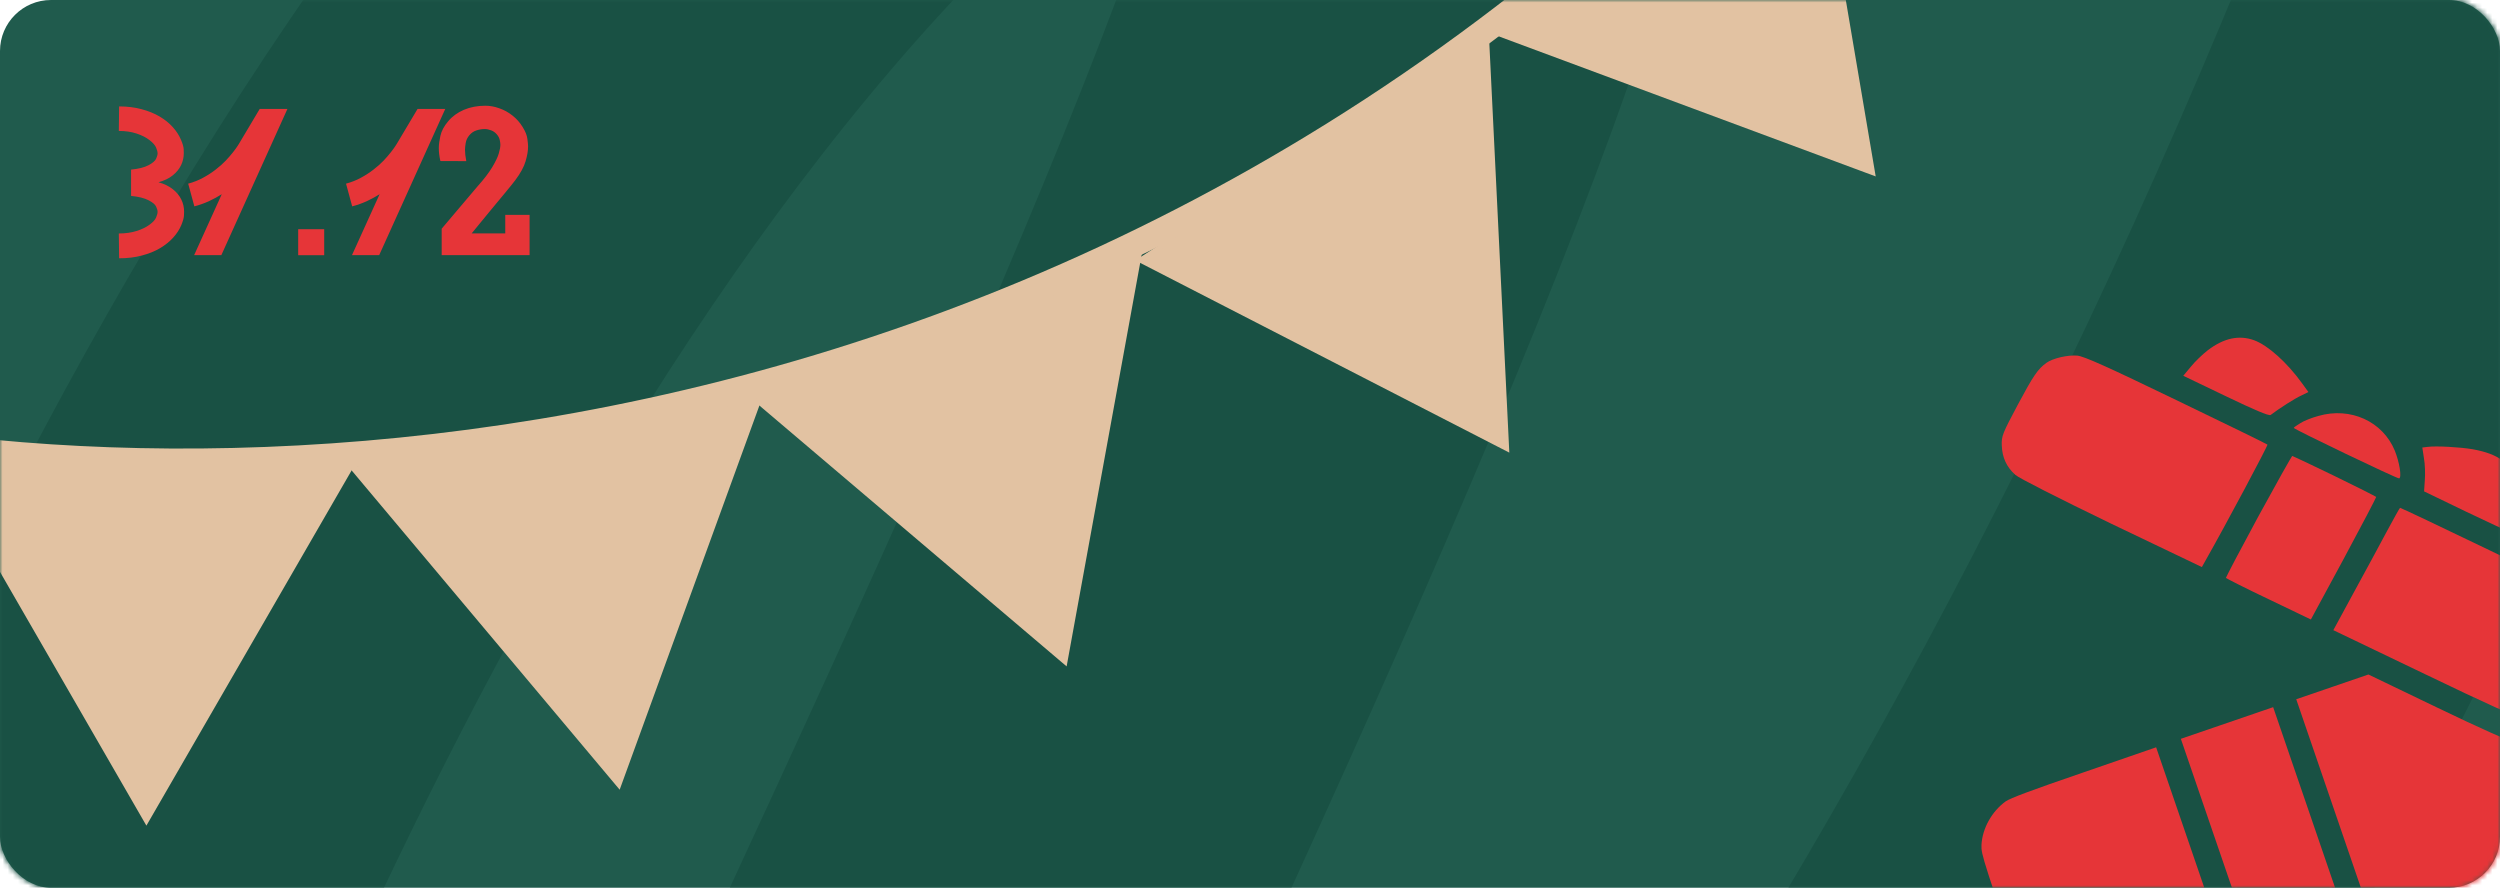 <?xml version="1.0" encoding="UTF-8"?> <svg xmlns="http://www.w3.org/2000/svg" width="490" height="174" viewBox="0 0 490 174" fill="none"><rect width="490" height="174" rx="10" fill="#205B4D"></rect><mask id="mask0_45_6945" style="mask-type:alpha" maskUnits="userSpaceOnUse" x="0" y="0" width="490" height="174"><rect width="490" height="174" rx="10" fill="#205B4D"></rect><rect width="490" height="174" rx="10" fill="white"></rect></mask><g mask="url(#mask0_45_6945)"><path d="M-17.008 266.853C3.419 207.803 89.85 -17.267 221.634 -92.346C386.364 -186.195 220.396 117.276 111.618 361.988C2.839 606.7 319.493 447.239 498.799 -19.262" stroke="#195144" stroke-width="100"></path><path d="M223.193 50.295L208.723 129.672L147.216 77.451L223.193 50.295Z" fill="#E2C2A2" stroke="#E2C2A2"></path><path d="M148.86 77.975L121.281 153.799L69.404 92.004L148.86 77.975Z" fill="#E2C2A2" stroke="#E2C2A2"></path><path d="M69.056 90.962L28.695 160.825L-11.629 90.94L69.056 90.962Z" fill="#E2C2A2" stroke="#E2C2A2"></path><path d="M291.35 7.287L295.285 87.876L223.526 50.989L291.35 7.287Z" fill="#E2C2A2" stroke="#E2C2A2"></path><path d="M353.519 -45.742L366.999 33.808L291.367 5.707L353.519 -45.742Z" fill="#E2C2A2" stroke="#E2C2A2"></path><path d="M-47.875 80.713C34.7 102.552 234.939 101.643 375.292 -76.699" stroke="#E2C2A2" stroke-width="5"></path><path d="M401.09 71.124C399.384 72.361 398.526 73.65 395.489 79.323C392.485 84.986 392.278 85.434 392.35 87.331C392.441 89.701 393.288 91.538 395.007 93.076C395.69 93.7 403.472 97.653 413.857 102.67L431.567 111.145L432.35 109.744C436.287 102.801 444.549 87.307 444.421 87.145C444.304 87.013 436.285 83.107 426.553 78.415C413.138 71.933 408.479 69.825 407.137 69.702C405.312 69.539 402.332 70.218 401.09 71.124Z" fill="#E63538"></path><path d="M432.738 68.64C431.712 69.438 430.187 70.887 429.406 71.875L427.922 73.654L436.263 77.656C441.841 80.341 444.712 81.552 445.035 81.338C446.871 79.954 449.806 78.089 451.024 77.535L452.447 76.841L451.213 75.137C448.255 71.039 444.551 67.711 441.818 66.692C438.85 65.617 435.891 66.254 432.738 68.64Z" fill="#E63538"></path><path d="M450.855 82.948C450.197 83.345 449.614 83.751 449.581 83.865C449.472 84.074 469.911 93.877 470.234 93.767C470.783 93.578 470.278 90.526 469.381 88.329C467.014 82.587 460.686 79.714 454.41 81.523C453.086 81.874 451.47 82.531 450.855 82.948Z" fill="#E63538"></path><path d="M444.891 117.005L444.891 117.005L444.893 117.005L452.719 120.762L458.923 109.301C458.923 109.301 458.923 109.3 458.923 109.3C460.686 106.02 462.282 103.021 463.433 100.827C464.008 99.73 464.471 98.836 464.787 98.209C464.909 97.966 465.008 97.766 465.083 97.61C464.993 97.561 464.885 97.503 464.762 97.438C464.321 97.204 463.692 96.883 462.935 96.502C461.421 95.741 459.406 94.748 457.381 93.762C455.356 92.776 453.322 91.798 451.774 91.066C450.999 90.7 450.347 90.396 449.878 90.184C449.718 90.111 449.58 90.049 449.467 90C449.378 90.145 449.264 90.338 449.126 90.575C448.778 91.171 448.286 92.036 447.685 93.105C446.485 95.243 444.854 98.194 443.081 101.443C441.324 104.686 439.731 107.667 438.582 109.852C438.007 110.944 437.545 111.836 437.23 112.461C437.107 112.705 437.007 112.906 436.932 113.062C437.015 113.108 437.112 113.16 437.224 113.22C437.648 113.447 438.26 113.762 439.017 114.142C440.529 114.903 442.608 115.92 444.891 117.005Z" fill="#E63538" stroke="#E63538"></path><path d="M475.091 89.801C475.309 90.962 475.36 92.9 475.265 94.099L475.121 96.31L483.387 100.304C487.926 102.487 491.738 104.233 491.835 104.2C492.191 104.078 493.085 100.581 493.348 98.398C493.474 97.188 493.4 95.497 493.086 94.37C492.197 90.832 489.718 88.971 484.675 88.059C482.143 87.623 477.472 87.372 475.848 87.586L474.773 87.715L475.091 89.801Z" fill="#E63538"></path><path d="M467.835 104.127C466.518 106.603 463.601 111.995 461.36 116.092L457.333 123.512L475.31 132.135C486.991 137.771 493.823 140.849 494.843 140.98C497.107 141.267 500.51 140.135 502.176 138.465C503.906 136.774 509.425 126.441 509.643 124.445C509.907 122.055 508.81 119.172 507.038 117.584C506.066 116.75 499.633 113.467 488.091 107.92C478.444 103.268 470.51 99.504 470.413 99.537C470.316 99.571 469.185 101.64 467.835 104.127Z" fill="#E63538"></path><path d="M393.126 157.058C390.405 159.021 388.523 162.377 388.371 165.62C388.294 167.499 388.494 168.082 399.664 200.656C410.866 233.322 411.035 233.813 412.281 235.239C413.922 237.181 416.941 238.719 419.603 239.007L421.739 239.235L436.405 234.308L451.039 229.393L436.815 187.916L422.602 146.47L408.495 151.342C397.802 155.008 394.065 156.427 393.126 157.058Z" fill="#E63538"></path><path d="M442.133 186.093L456.184 227.067L464.756 224.127L473.329 221.187L459.278 180.214L445.227 139.24L436.655 142.18L428.082 145.12L442.133 186.093Z" fill="#E63538" stroke="#E63538"></path><path d="M464.274 178.499L478.498 219.977L493.101 214.866L507.671 209.766L509.228 208.306C511.942 205.797 513.17 202.322 512.701 198.64C512.537 197.53 509.192 187.354 503.707 171.359L494.958 145.846L492.995 145.49C491.718 145.242 486.395 142.881 477.616 138.652L464.211 132.201L457.136 134.627L450.061 137.053L464.274 178.499Z" fill="#E63538"></path></g><path d="M31.062 35.723C32.195 36.035 33.133 36.491 33.875 37.09C34.617 37.676 35.171 38.346 35.535 39.102C35.9 39.844 36.082 40.638 36.082 41.484C36.082 41.497 36.075 41.725 36.062 42.168C36.062 42.611 35.887 43.262 35.535 44.121C35.184 44.967 34.656 45.781 33.953 46.562C33.25 47.344 32.384 48.04 31.355 48.652C30.34 49.251 29.162 49.727 27.82 50.078C26.479 50.443 24.988 50.625 23.348 50.625L23.289 45.762C24.578 45.762 25.737 45.599 26.766 45.273C27.794 44.948 28.641 44.538 29.305 44.043C29.982 43.548 30.412 43.079 30.594 42.637C30.789 42.181 30.887 41.81 30.887 41.523C30.887 41.237 30.789 40.892 30.594 40.488C30.412 40.072 29.91 39.655 29.09 39.238C28.283 38.822 27.15 38.542 25.691 38.398V33.242C27.163 33.099 28.302 32.812 29.109 32.383C29.917 31.953 30.412 31.53 30.594 31.113C30.789 30.697 30.887 30.345 30.887 30.059C30.887 29.759 30.789 29.381 30.594 28.926C30.398 28.457 29.969 27.969 29.305 27.461C28.641 26.94 27.794 26.51 26.766 26.172C25.737 25.833 24.578 25.664 23.289 25.664L23.348 20.859C24.962 20.859 26.434 21.042 27.762 21.406C29.09 21.758 30.262 22.233 31.277 22.832C32.293 23.431 33.152 24.121 33.855 24.902C34.559 25.684 35.092 26.504 35.457 27.363C35.822 28.21 36.004 28.854 36.004 29.297C36.017 29.74 36.023 29.98 36.023 30.02C36.023 30.84 35.848 31.621 35.496 32.363C35.145 33.105 34.598 33.776 33.855 34.375C33.126 34.961 32.195 35.41 31.062 35.723ZM38.055 50L43.465 38.066C42.684 38.561 41.844 39.017 40.945 39.434C40.06 39.837 39.109 40.176 38.094 40.449L36.883 35.996C37.95 35.71 38.934 35.319 39.832 34.824C40.743 34.329 41.564 33.796 42.293 33.223C43.035 32.65 43.686 32.07 44.246 31.484C44.806 30.885 45.275 30.345 45.652 29.863C46.03 29.381 46.316 28.991 46.512 28.691C46.72 28.379 46.824 28.216 46.824 28.203L50.906 21.348H56.336L43.387 50H38.055ZM58.445 44.922H63.543V50.02H58.445V44.922ZM68.992 50L74.402 38.066C73.621 38.561 72.781 39.017 71.883 39.434C70.997 39.837 70.047 40.176 69.031 40.449L67.82 35.996C68.888 35.71 69.871 35.319 70.769 34.824C71.681 34.329 72.501 33.796 73.231 33.223C73.973 32.65 74.624 32.07 75.184 31.484C75.743 30.885 76.212 30.345 76.59 29.863C76.967 29.381 77.254 28.991 77.449 28.691C77.658 28.379 77.762 28.216 77.762 28.203L81.844 21.348H87.273L74.324 50H68.992ZM95.008 25.293C94.461 25.293 93.914 25.384 93.367 25.566C92.833 25.736 92.371 26.055 91.981 26.523C91.603 26.979 91.368 27.48 91.277 28.027C91.186 28.574 91.141 29.017 91.141 29.355C91.141 29.994 91.225 30.736 91.394 31.582L86.316 31.562C86.108 30.664 86.004 29.811 86.004 29.004C86.004 28.379 86.108 27.591 86.316 26.641C86.525 25.677 87.033 24.72 87.84 23.77C88.647 22.806 89.676 22.057 90.926 21.523C92.189 20.99 93.588 20.723 95.125 20.723C96.037 20.723 96.954 20.892 97.879 21.23C98.816 21.556 99.676 22.031 100.457 22.656C101.238 23.268 101.896 24.01 102.43 24.883C102.977 25.755 103.289 26.537 103.367 27.227C103.458 27.904 103.504 28.392 103.504 28.691C103.504 29.538 103.341 30.508 103.016 31.602C102.703 32.695 102.026 33.939 100.984 35.332C100.802 35.566 100.535 35.905 100.184 36.348C99.832 36.777 99.422 37.279 98.953 37.852C98.497 38.411 97.99 39.023 97.43 39.688C96.883 40.339 96.323 41.016 95.75 41.719C95.19 42.409 94.624 43.099 94.051 43.789C93.491 44.466 92.957 45.117 92.449 45.742H99.031V42.109H103.797V50H86.57V44.824L93.582 36.543C94.845 35.137 95.809 33.88 96.473 32.773C97.137 31.667 97.566 30.768 97.762 30.078C97.97 29.375 98.074 28.802 98.074 28.359C98.074 28.138 98.035 27.838 97.957 27.461C97.879 27.07 97.684 26.693 97.371 26.328C97.059 25.963 96.688 25.703 96.258 25.547C95.828 25.378 95.412 25.293 95.008 25.293Z" fill="#E63538"></path></svg> 